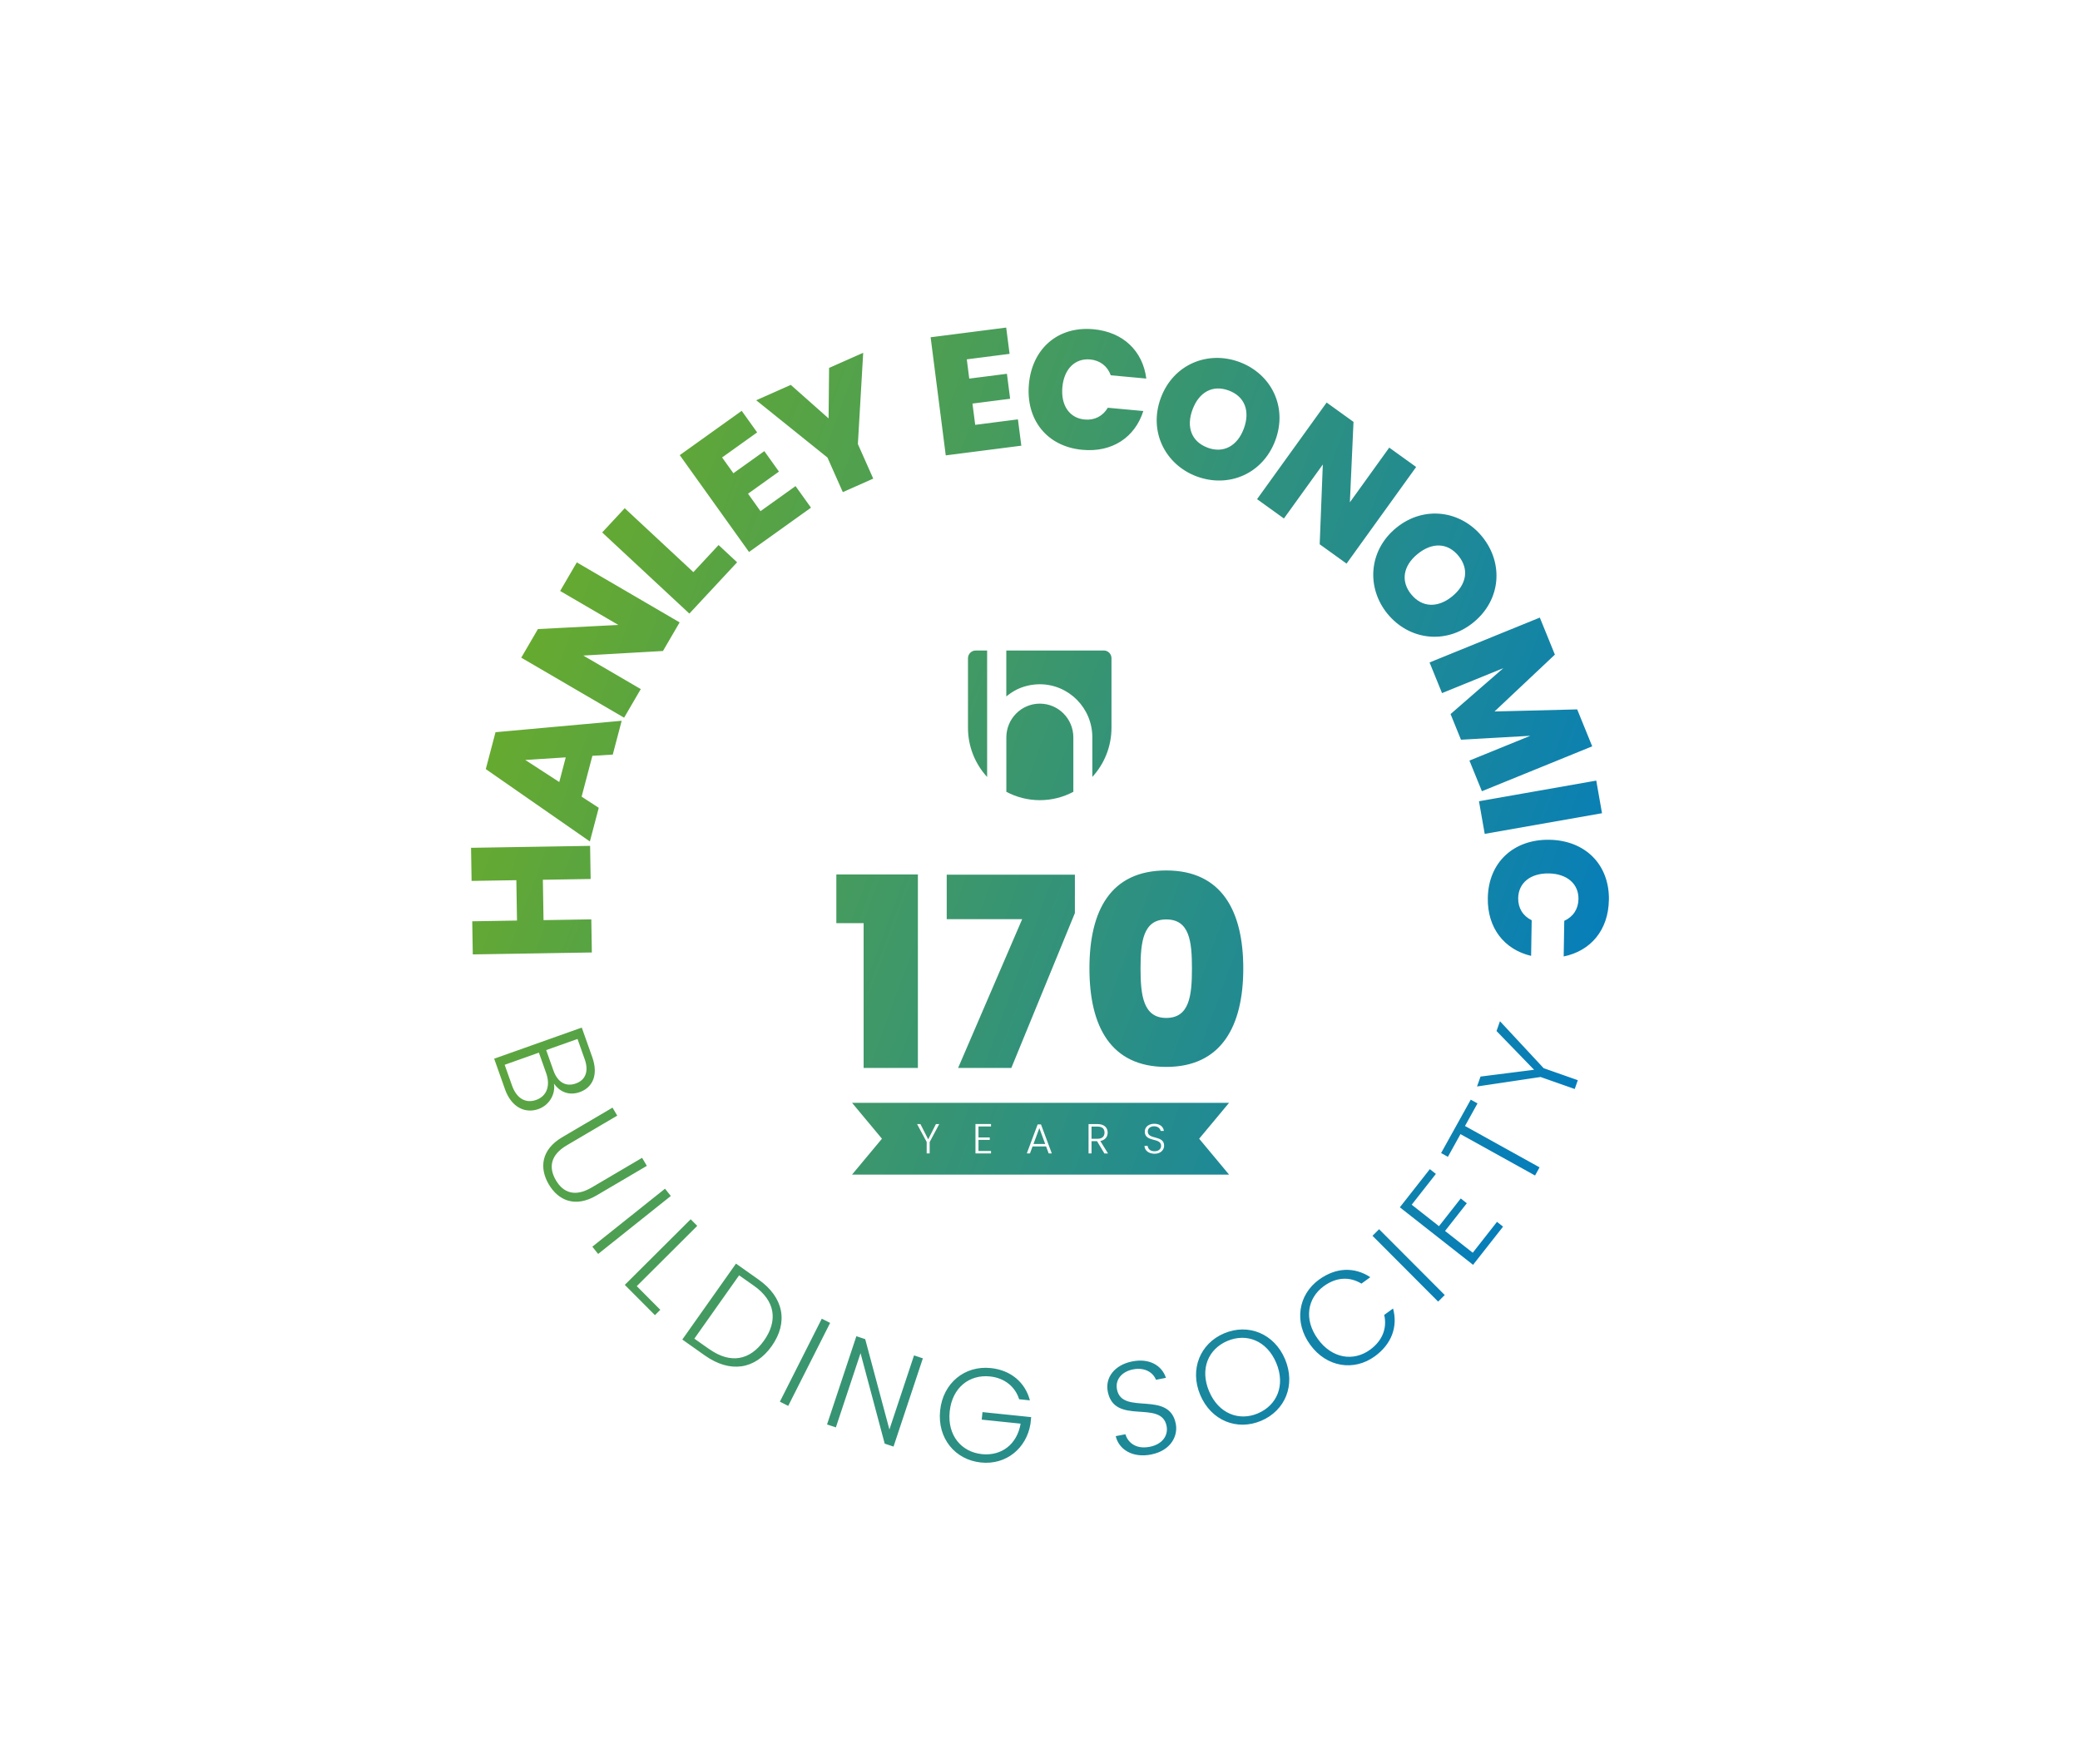 <svg viewBox="0 0 538.94 457" xmlns:xlink="http://www.w3.org/1999/xlink" xmlns="http://www.w3.org/2000/svg" id="Layer_2">
  <defs>
    <style>
      .cls-1 {
        fill: url(#linear-gradient);
      }
    </style>
    <linearGradient gradientUnits="userSpaceOnUse" gradientTransform="translate(0 464.11) scale(1 -1)" y2="181.66" x2="407.91" y1="282.46" x1="130.95" id="linear-gradient">
      <stop stop-color="#66aa2f" offset="0"></stop>
      <stop stop-color="#047dbc" offset="1"></stop>
    </linearGradient>
  </defs>
  <g id="Layer_1-2">
    <path d="M140.66,227.93l.17,10.46,12.38-.2.14,8.58-30.85.5-.14-8.58,11.6-.19-.17-10.46-11.6.19-.14-8.58,30.85-.5.14,8.58-12.38.2h0ZM153.49,195.82l-2.79,10.58,4.44,2.89-2.3,8.72-26.97-18.75,2.52-9.56,32.69-2.96-2.31,8.76-5.29.32h0ZM136.1,196.89l8.81,5.72,1.68-6.39-10.5.67h0ZM149.45,145.7l26.65,15.55-4.32,7.41-20.65,1.18,14.9,8.69-4.32,7.41-26.65-15.55,4.32-7.41,20.84-1.07-15.08-8.8,4.32-7.41h0ZM161.88,131.68l17.78,16.55,6.53-7.02,4.8,4.47-12.37,13.29-22.59-21.02,5.84-6.28h0ZM196.18,112.03l-9.08,6.49,2.93,4.09,8.01-5.73,3.79,5.3-8.01,5.73,3.23,4.52,9.08-6.49,4,5.59-16.05,11.48-17.95-25.09,16.05-11.48,4,5.59ZM195.94,103.7l8.96-3.98,9.79,8.68.13-13.08,8.84-3.92-1.38,23.64,3.98,8.96-7.88,3.5-3.98-8.96-18.46-14.84h0ZM261.57,91.68l-11.07,1.42.64,4.99,9.76-1.25.83,6.47-9.76,1.25.71,5.51,11.07-1.42.88,6.82-19.58,2.51-3.92-30.6,19.58-2.51.88,6.82ZM283.33,85.3c7.71.71,12.79,5.67,13.68,12.78l-9.2-.85c-.88-2.41-2.81-3.86-5.33-4.1-3.92-.36-6.78,2.45-7.21,7.16-.44,4.75,1.85,8.04,5.77,8.4,2.53.24,4.69-.84,6-3.05l9.2.85c-2.17,6.83-8.07,10.77-15.79,10.05-9.24-.85-14.7-7.87-13.85-17.06.85-9.15,7.5-15.04,16.74-14.18h0ZM310.08,123.44c-8.2-3.07-12.54-11.7-9.29-20.39,3.25-8.69,12.18-12.31,20.38-9.25,8.24,3.08,12.52,11.64,9.26,20.33-3.25,8.69-12.15,12.37-20.35,9.3h0ZM312.87,115.98c4.14,1.55,7.73-.43,9.4-4.9,1.7-4.55.27-8.35-3.87-9.9-4.18-1.56-7.71.38-9.41,4.93-1.67,4.47-.3,8.3,3.88,9.86ZM366.93,120.99l-18.03,25.03-6.96-5.01.81-20.67-10.08,13.99-6.96-5.01,18.03-25.03,6.96,5.01-.94,20.84,10.2-14.17,6.96,5.01h0ZM359.5,159.02c-5.52-6.79-4.9-16.43,2.3-22.29,7.2-5.85,16.73-4.46,22.25,2.32,5.55,6.83,4.91,16.37-2.29,22.22s-16.73,4.52-22.26-2.26h0ZM365.67,154c2.79,3.43,6.88,3.54,10.58.53,3.77-3.06,4.46-7.07,1.67-10.5-2.82-3.46-6.85-3.57-10.62-.5-3.7,3.01-4.46,7.01-1.64,10.47ZM398.97,159.99l3.91,9.61-15.64,14.73,21.42-.54,3.89,9.57-28.58,11.63-3.23-7.94,15.77-6.42-17.96,1.02-2.7-6.65,13.68-11.9-15.89,6.47-3.23-7.94,28.58-11.63h0ZM413.6,202.24l1.49,8.45-30.39,5.35-1.49-8.45,30.39-5.35ZM416.87,233.19c-.13,7.75-4.68,13.18-11.71,14.61l.15-9.23c2.34-1.06,3.64-3.09,3.68-5.63.07-3.94-2.96-6.57-7.68-6.65-4.77-.08-7.87,2.46-7.94,6.39-.04,2.54,1.19,4.62,3.5,5.74l-.15,9.23c-6.97-1.65-11.35-7.23-11.22-14.98.15-9.28,6.72-15.25,15.96-15.1,9.19.15,15.57,6.33,15.42,15.61ZM130.83,282.15l-2.79-7.86,22.7-8.06,2.71,7.63c1.7,4.78-.03,7.95-3.22,9.08-2.99,1.06-5.31-.24-6.7-2.19.44,2.7-1.17,5.57-4.03,6.59-3.41,1.21-6.99-.41-8.68-5.19h0ZM141.52,278.05l-1.89-5.33-8.87,3.15,1.93,5.43c1.17,3.28,3.51,4.64,6.24,3.67,2.73-.97,3.74-3.67,2.59-6.92h0ZM151.48,274.38l-1.84-5.2-8.12,2.88,1.88,5.3c1.09,3.09,3.27,4.26,5.8,3.35,2.43-.86,3.45-3.05,2.29-6.33h0ZM158.7,286.96l1.23,2.08-13.07,7.69c-4.31,2.53-4.73,5.82-2.82,9.06,1.9,3.24,4.95,4.4,9.26,1.87l13.07-7.69,1.23,2.08-13.04,7.67c-5.49,3.23-9.88,1.34-12.37-2.88-2.48-4.22-2-8.98,3.49-12.21l13.04-7.67h0ZM172.31,307.97l1.5,1.89-18.83,15.02-1.5-1.89,18.83-15.02ZM180.66,317.6l-15.67,15.62,6.1,6.13-1.39,1.38-7.81-7.84,17.07-17,1.7,1.71h0ZM199.96,348.74c-4.32,6.1-10.78,7.07-17.34,2.43l-5.83-4.12,13.91-19.67,5.83,4.12c6.55,4.63,7.78,11.07,3.43,17.24h0ZM183.78,349.53c5.57,3.94,10.6,2.85,14.18-2.21,3.6-5.09,2.99-10.25-2.59-14.19l-3.86-2.72-11.6,16.41,3.86,2.72h0ZM212.93,341.65l2.16,1.09-10.86,21.5-2.16-1.09,10.86-21.5ZM239.12,351.92l-7.6,22.86-2.29-.76-6.26-23.44-6.39,19.23-2.29-.76,7.6-22.86,2.29.76,6.27,23.41,6.38-19.2,2.29.76h0ZM266.88,362.81l-2.81-.29c-1.02-3.22-3.73-5.51-7.57-5.91-5.31-.55-9.79,2.87-10.43,9.08-.64,6.2,3.04,10.5,8.35,11.05,5.04.52,9.09-2.49,10.03-7.9l-10.08-1.04.2-1.95,12.61,1.3-.18,1.75c-1.03,6.3-6.26,10.68-12.81,10.01-6.72-.69-11.34-6.26-10.6-13.46.74-7.17,6.41-11.71,13.12-11.01,5.14.53,8.91,3.65,10.15,8.39h0ZM298.32,376.83c-4.73.94-8.37-1.16-9.23-4.75l2.5-.49c.59,1.92,2.51,4,6.33,3.25,3.28-.65,4.83-2.95,4.35-5.39-1.37-6.96-13.49-.01-15.24-8.91-.72-3.65,1.76-6.91,6.33-7.82,4.5-.89,7.7,1.08,8.74,4.25l-2.57.51c-.6-1.6-2.59-3.32-5.87-2.71-2.78.51-4.78,2.49-4.24,5.22,1.35,6.83,13.51.08,15.23,8.87.63,3.21-1.33,6.97-6.33,7.96h0ZM326.76,368.11c-6.23,2.63-12.95-.03-15.77-6.7-2.8-6.64-.02-13.35,6.2-15.97,6.25-2.64,12.97.07,15.77,6.7,2.81,6.67.05,13.33-6.2,15.97ZM325.94,366.17c4.92-2.08,7.19-7.26,4.74-13.07-2.45-5.81-7.73-7.77-12.65-5.69s-7.2,7.23-4.75,13.04c2.45,5.81,7.75,7.81,12.66,5.73h0ZM341.78,331.52c4.35-3.16,9.16-3.34,13.27-.62l-2.29,1.66c-2.97-1.8-6.43-1.76-9.75.66-4.26,3.1-5.24,8.62-1.53,13.72,3.69,5.07,9.24,5.85,13.51,2.75,3.31-2.41,4.43-5.69,3.67-9.02l2.29-1.66c1.28,4.69-.37,9.22-4.72,12.38-5.4,3.93-12.49,2.87-16.75-2.99s-3.11-12.95,2.29-16.88ZM355.62,320.17l1.71-1.7,17.01,17.05-1.71,1.7-17.01-17.05ZM372.06,304.12l-6.28,8,7.07,5.56,5.64-7.18,1.57,1.24-5.64,7.18,7.18,5.64,6.28-8,1.57,1.24-7.77,9.89-18.97-14.9,7.77-9.89,1.57,1.24h0ZM373.4,298.73l7.68-13.83,1.75.97-3.24,5.85,19.32,10.72-1.17,2.11-19.32-10.72-3.26,5.88-1.75-.97h0ZM382.71,281.49l.9-2.57,13.88-1.76-9.73-10.04.89-2.54,11.32,12.17,8.85,3.11-.8,2.28-8.85-3.11-16.47,2.46h0ZM255.78,168.54h-2.98c-1.09,0-1.99.9-1.99,2v18.01c0,4.92,1.88,9.4,4.96,12.75v-32.76h0ZM278.11,191.05c0-4.84-3.89-8.75-8.68-8.75s-8.68,3.92-8.68,8.75v14.09c2.59,1.38,5.55,2.17,8.68,2.17s6.09-.78,8.68-2.17v-14.09ZM286.05,168.54h-25.31v11.9s.04-.03.05-.04c.14-.11.28-.23.43-.34l.18-.13c.11-.08.21-.16.32-.24.07-.05.14-.09.21-.14.1-.07.21-.14.31-.2.07-.04.15-.09.22-.14.1-.07.21-.13.32-.19.08-.04.15-.08.23-.13.11-.06.22-.11.33-.18.08-.04.15-.08.22-.11.13-.06.25-.11.38-.17.07-.03.13-.06.2-.09.19-.08.38-.16.58-.23.01,0,.02,0,.03-.01.19-.07.38-.13.56-.19.07-.02.14-.04.2-.06.14-.04.27-.08.4-.11.08-.02.16-.04.24-.06.13-.03.25-.06.38-.09.09-.02.17-.03.26-.05.13-.03.26-.05.38-.07.09-.02.17-.03.26-.04.13-.02.26-.04.4-.05.08-.01.16-.02.25-.03.15-.02.3-.02.44-.03.07,0,.14-.01.21-.02.22-.01.44-.02.66-.02,7.54,0,13.64,6.16,13.64,13.76v10.25c3.08-3.35,4.96-7.83,4.96-12.75v-18.01c0-1.1-.89-2-1.99-2h0ZM223.77,239.17h-7.07v-12.62h21.13v50.14h-14.06v-37.52ZM278.51,226.62v9.94l-16.47,40.13h-13.79l16.6-38.55h-19.55v-11.53h33.2ZM302.18,225.52c14.41,0,19.96,10.56,19.96,25.38s-5.56,25.52-19.96,25.52-19.9-10.5-19.9-25.52,5.49-25.38,19.9-25.38ZM302.18,238.21c-5.97,0-6.66,5.76-6.66,12.69s.68,12.83,6.66,12.83,6.66-5.69,6.66-12.83-.68-12.69-6.66-12.69ZM267.77,296.39h3.05l-1.52-4.11-1.52,4.11h0ZM286.19,293.44c0-.96-.53-1.56-1.83-1.56h-1.54v3.16h1.55c1.26,0,1.82-.67,1.82-1.6h0ZM318.46,285.72h-97.69l7.75,9.3-7.75,9.3h97.69l-7.75-9.3,7.75-9.3ZM240.88,295.87v2.96h-.77v-2.96l-2.49-4.64h.87l2.01,3.95,2-3.95h.86l-2.47,4.64h0ZM256.78,291.85h-3.25v2.84h2.92v.63h-2.92v2.88h3.25v.63h-4.03v-7.61h4.03v.63h0ZM271.72,298.83l-.67-1.81h-3.51l-.67,1.81h-.82l2.81-7.51h.87l2.8,7.51h-.82ZM286.15,298.83l-1.91-3.18h-1.42v3.18h-.77v-7.6h2.32c1.79,0,2.63.96,2.63,2.21,0,1.04-.6,1.93-1.9,2.17l1.99,3.23h-.93ZM299.14,298.91c-1.54,0-2.56-.87-2.6-2.03h.82c.07.63.54,1.39,1.79,1.39,1.07,0,1.7-.62,1.7-1.4,0-2.24-4.23-.83-4.23-3.69,0-1.18.98-2.03,2.47-2.03s2.35.8,2.48,1.85h-.84c-.09-.53-.61-1.19-1.68-1.2-.9-.01-1.65.48-1.65,1.36,0,2.2,4.23.85,4.23,3.68,0,1.03-.85,2.08-2.48,2.08h0Z" class="cls-1"></path>
  </g>
</svg>
